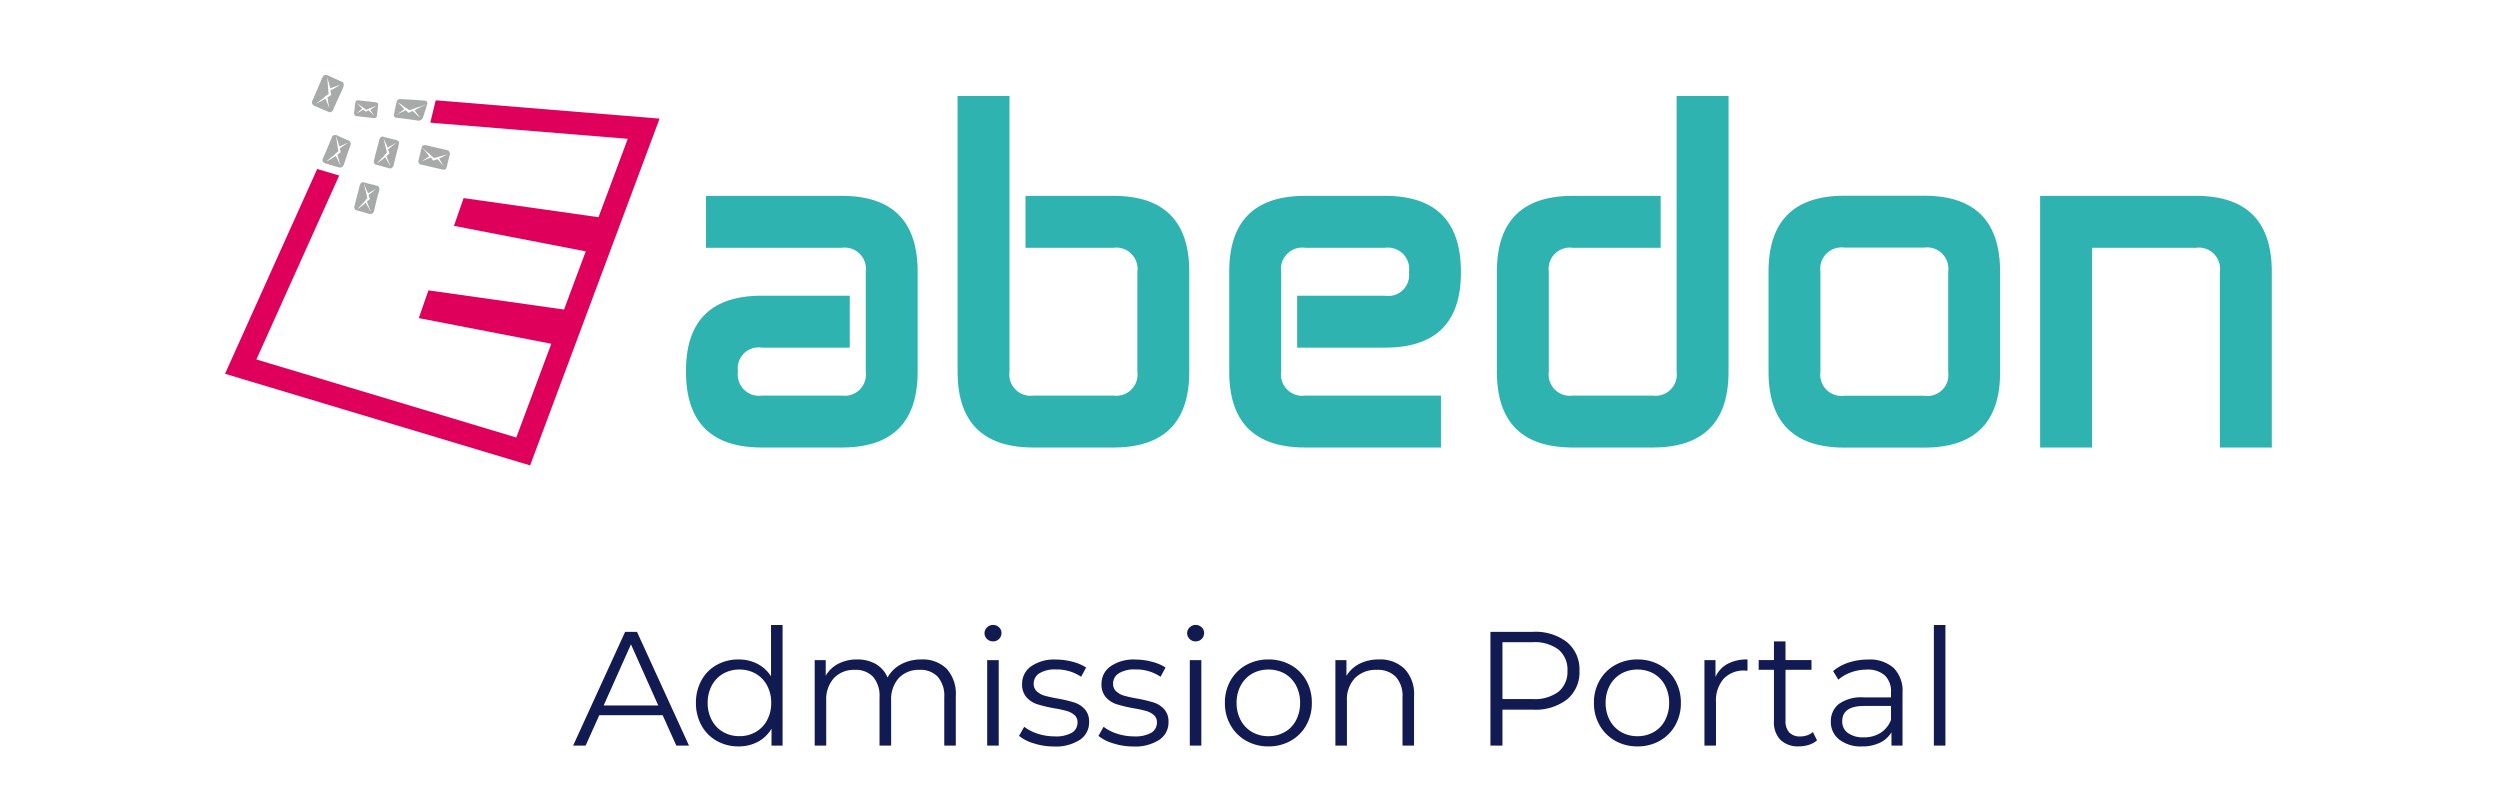 <svg xmlns="http://www.w3.org/2000/svg" width="200" height="65" viewBox="0 0 200 65">
  <g id="Group_13339" data-name="Group 13339" transform="translate(-435 -123)">
    <g id="Group_2814" data-name="Group 2814" transform="translate(-392 -1968)">
      <g id="Group_2799" data-name="Group 2799" transform="translate(845 2097)">
        <path id="Path_8410" data-name="Path 8410" d="M340.252,631.275H329.387v4.154h10.865a1.7,1.7,0,0,1,1.919,1.917v7.99a1.7,1.7,0,0,1-1.919,1.917H333.86a1.7,1.7,0,0,1-1.917-1.917v-.065a1.668,1.668,0,0,1,1.917-1.854h7.031v-4.154H333.86q-6.07,0-6.071,6.008v.065q0,6.07,6.071,6.071h6.392q6.07,0,6.071-6.071v-7.99Q346.323,631.276,340.252,631.275Z" transform="translate(-290.91 -621.606)" fill="#2eb3b1"/>
        <path id="Path_8411" data-name="Path 8411" d="M353.4,634.43h-7.03v4.154h7.03a1.7,1.7,0,0,1,1.919,1.917v7.99a1.7,1.7,0,0,1-1.919,1.917h-6.39a1.7,1.7,0,0,1-1.919-1.917V626.44h-4.154v22.051q0,6.07,6.073,6.071h6.39q6.073,0,6.071-6.071V640.5Q359.473,634.43,353.4,634.43Z" transform="translate(-282.33 -624.761)" fill="#2eb3b1"/>
        <path id="Path_8412" data-name="Path 8412" d="M366.552,631.275h-6.39q-6.073,0-6.073,6.071v7.99q0,6.07,6.073,6.071h10.863v-4.154H360.162a1.7,1.7,0,0,1-1.919-1.917v-7.99a1.7,1.7,0,0,1,1.919-1.917h6.39a1.7,1.7,0,0,1,1.917,1.917v.064a1.666,1.666,0,0,1-1.917,1.853h-7.03v4.154h7.03q6.073,0,6.071-6.007v-.064Q372.623,631.276,366.552,631.275Z" transform="translate(-273.75 -621.606)" fill="#2eb3b1"/>
        <path id="Path_8413" data-name="Path 8413" d="M381.426,648.491a1.7,1.7,0,0,1-1.917,1.917h-6.392a1.7,1.7,0,0,1-1.917-1.917V640.5a1.7,1.7,0,0,1,1.917-1.917h7.031V634.43h-7.031q-6.07,0-6.071,6.071v7.99q0,6.07,6.071,6.071h6.392q6.07,0,6.071-6.071V626.44h-4.154Z" transform="translate(-265.296 -624.761)" fill="#2eb3b1"/>
        <path id="Path_8414" data-name="Path 8414" d="M392.646,631.269h-6.374q-6.075,0-6.075,6.075v8q0,6.075,6.075,6.074h6.374c4.049,0,6.075-2.024,6.075-6.007v-8.067Q398.721,631.27,392.646,631.269Zm1.925,14.142a1.673,1.673,0,0,1-1.925,1.859h-6.374a1.706,1.706,0,0,1-1.925-1.927v-8a1.706,1.706,0,0,1,1.925-1.925h6.374a1.706,1.706,0,0,1,1.925,1.925Z" transform="translate(-256.714 -621.61)" fill="#2eb3b1"/>
        <path id="Path_8415" data-name="Path 8415" d="M405.809,631.275H393.346v20.132H397.5V635.429h8.309a1.7,1.7,0,0,1,1.917,1.917v14.061h4.154V637.346Q411.88,631.276,405.809,631.275Z" transform="translate(-248.136 -621.606)" fill="#2eb3b1"/>
        <g id="Group_2798" data-name="Group 2798">
          <path id="Path_8416" data-name="Path 8416" d="M322.428,626.657l-.1-.007-.432,1.784.371.033,15.426,1.261L335.353,636l-10.793-1.528-.77,2.219,10.542,2.042-1.738,4.655-10.848-1.536-.77,2.219,10.6,2.053-2.8,7.5-20.794-6.243,6.625-14.714-1.759-.523-7.373,16.382,24.406,7.33,10.357-27.742Z" transform="translate(-305.472 -624.624)" fill="#de005a"/>
          <g id="Group_2797" data-name="Group 2797" transform="translate(6.959)">
            <g id="Group_2790" data-name="Group 2790" transform="translate(3.375 8.573)">
              <path id="Path_8417" data-name="Path 8417" d="M313.642,630.934a.121.121,0,0,0-.1-.033c-.332-.1-.664-.165-1.03-.264a.15.15,0,0,0-.165,0,.255.255,0,0,0-.134.132c0,.033-.033.033-.033.066-.132.565-.3,1.129-.431,1.694-.033.066-.033.1,0,.132a.228.228,0,0,0,.132.2h.033c.365.1.7.2,1.063.3h.066a.289.289,0,0,0,.2-.1c.033-.033.033-.066.066-.1.132-.6.266-1.162.431-1.727v-.066A.306.306,0,0,0,313.642,630.934Zm-.631.6c-.033.033-.1.066-.132.1v.033c.033.1.066.167.1.266v.033c-.066.066-.165.132-.231.2.033.132.1.231.132.365.066.132.1.264.165.365v.066c-.132-.233-.264-.466-.4-.7a4.16,4.16,0,0,1-.664.5,1.628,1.628,0,0,1,.233-.231,1.739,1.739,0,0,1,.233-.266,1.667,1.667,0,0,0,.231-.266l.1-.1c-.033-.1-.033-.2-.068-.3-.033-.2-.1-.365-.132-.564a.984.984,0,0,1-.066-.3,7.242,7.242,0,0,0,.332.763c.2-.1.4-.233.6-.332A4.041,4.041,0,0,1,313.011,631.533Z" transform="translate(-311.725 -630.612)" fill="#a8a9a9"/>
            </g>
            <g id="Group_2791" data-name="Group 2791" transform="translate(8.511 5.61)">
              <path id="Path_8418" data-name="Path 8418" d="M317.323,629.382c-.033-.066-.066-.132-.132-.132-.033-.033-.033-.033-.068-.033-.564-.132-1.129-.266-1.725-.4h-.132a.27.27,0,0,0-.167.165v.033c-.1.332-.165.7-.266,1.063v.033a.25.25,0,0,0,.134.233c0,.033.066.033.1.033.563.132,1.129.266,1.725.4h.035a.2.2,0,0,0,.231-.1.124.124,0,0,0,.033-.1c.1-.331.167-.7.266-1.028A.253.253,0,0,0,317.323,629.382Zm-.829.5c.132.231.264.464.4.7-.134-.2-.3-.365-.431-.53l-.1-.1h-.033a2.282,2.282,0,0,0-.264.1h-.035c-.066-.066-.132-.165-.2-.233H315.8c-.1.035-.233.1-.332.134a1.393,1.393,0,0,1-.332.132c.2-.132.4-.266.565-.365-.167-.231-.365-.464-.532-.664h.033a1.543,1.543,0,0,0,.233.233,1.857,1.857,0,0,0,.3.233,1.53,1.53,0,0,0,.231.231.473.473,0,0,0,.134.1.747.747,0,0,1,.264-.068,4.039,4.039,0,0,1,.6-.165l.3-.1C316.991,629.648,316.758,629.781,316.494,629.881Z" transform="translate(-314.833 -628.819)" fill="#a8a9a9"/>
            </g>
            <g id="Group_2792" data-name="Group 2792" transform="translate(6.553 1.925)">
              <path id="Path_8419" data-name="Path 8419" d="M316.171,626.721h-.066c-.664-.066-1.3-.1-1.892-.132h-.134a.3.3,0,0,0-.2.2c-.1.365-.167.73-.233,1.061v.033a.183.183,0,0,0,.1.167.127.127,0,0,0,.1.033c.563.066,1.129.132,1.725.233h.066a.345.345,0,0,0,.266-.134c.033-.033.033-.066.066-.1.1-.332.233-.7.332-1.062a.148.148,0,0,0,0-.165A.144.144,0,0,0,316.171,626.721Zm-.863.763c.132.2.3.4.431.6a5.934,5.934,0,0,1-.466-.431.456.456,0,0,0-.132-.1,1.208,1.208,0,0,0-.3.132h-.033l-.2-.2h-.033a1.527,1.527,0,0,1-.332.167,3.489,3.489,0,0,0-.365.2c.2-.165.431-.3.6-.464-.165-.165-.33-.332-.5-.53a3.023,3.023,0,0,1,.266.165,1.828,1.828,0,0,0,.264.2,1.2,1.2,0,0,0,.266.165l.1.1.3-.1a5.755,5.755,0,0,1,.7-.231,1.335,1.335,0,0,1,.332-.134C315.905,627.187,315.606,627.319,315.309,627.484Z" transform="translate(-313.648 -626.589)" fill="#a8a9a9"/>
            </g>
            <g id="Group_2793" data-name="Group 2793">
              <path id="Path_8420" data-name="Path 8420" d="M312.152,625.987c-.033,0-.066-.033-.1-.033l-1.1-.5a.42.42,0,0,0-.2-.033.3.3,0,0,0-.2.132c0,.033-.033.033-.033.068-.266.6-.53,1.228-.8,1.857-.033.035-.066.1-.033.134a.221.221,0,0,0,.132.231.032.032,0,0,0,.033.033c.365.167.763.332,1.162.5a.034.034,0,0,1,.035.033.375.375,0,0,0,.264-.1c.033-.033.066-.068.066-.1.266-.63.565-1.228.831-1.859v-.066A.337.337,0,0,0,312.152,625.987Zm-.83.6c-.066,0-.1.033-.165.066v.033c.033.1.033.233.066.332l-.3.2v.033c.033.132.033.266.066.4.033.165.068.3.1.431-.134-.266-.2-.5-.332-.763a5.652,5.652,0,0,1-.764.4c.066-.066.165-.1.231-.165a2.508,2.508,0,0,1,.365-.266.906.906,0,0,1,.266-.233.454.454,0,0,0,.132-.1.032.032,0,0,0,.033-.033,1.032,1.032,0,0,1-.033-.332c-.033-.233-.033-.464-.066-.7a1.143,1.143,0,0,0-.033-.332c.1.3.167.631.266.93.264-.1.563-.2.829-.3C311.754,626.32,311.555,626.453,311.322,626.586Z" transform="translate(-309.683 -625.424)" fill="#a8a9a9"/>
            </g>
            <g id="Group_2794" data-name="Group 2794" transform="translate(3.367 2.024)">
              <path id="Path_8421" data-name="Path 8421" d="M313.513,626.816h-.035c-.464-.066-.929-.1-1.393-.167h-.134c-.033.033-.1.068-.1.134,0,.033,0,.033-.033.033-.033.3-.066.563-.1.863v.033c0,.066.066.132.1.167a.121.121,0,0,0,.1.033c.464.066.93.1,1.395.165h.033a.156.156,0,0,0,.167-.1.1.1,0,0,0,.033-.066c.033-.3.066-.565.1-.864v-.132C313.612,626.882,313.546,626.849,313.513,626.816Zm-.5.6c.134.167.233.332.365.5a3.8,3.8,0,0,0-.4-.365l-.1-.1-.2.1h-.033c-.066-.033-.1-.1-.165-.134,0-.033-.033,0-.033,0a.816.816,0,0,0-.233.134,1.388,1.388,0,0,0-.3.165,5.161,5.161,0,0,1,.464-.4l-.464-.464a1.41,1.41,0,0,0,.233.165c.066.033.132.1.231.167.068.033.134.1.2.132l.1.1a1.7,1.7,0,0,1,.233-.1c.132-.066.3-.1.431-.165.066-.033.167-.068.233-.1C313.379,627.181,313.214,627.28,313.014,627.413Z" transform="translate(-311.72 -626.649)" fill="#a8a9a9"/>
            </g>
            <g id="Group_2795" data-name="Group 2795" transform="translate(0.843 4.799)">
              <path id="Path_8422" data-name="Path 8422" d="M312.351,628.807c0-.033-.033-.033-.066-.033-.3-.134-.631-.266-.963-.431-.066,0-.132-.033-.2,0-.068,0-.1.033-.167.1v.033c-.231.563-.464,1.129-.73,1.727a.3.3,0,0,0-.033.165.26.26,0,0,0,.167.2l.033.033c.4.1.763.231,1.162.331h.033a.3.3,0,0,0,.231-.1c.035-.033.035-.066.068-.1.2-.563.365-1.129.564-1.626v-.068A.3.3,0,0,0,312.351,628.807Zm-.631.5c-.066.033-.1.066-.132.066v.035a.965.965,0,0,0,.066.3c-.1.066-.165.134-.266.2.033.132.068.266.1.365a1.915,1.915,0,0,0,.132.4v.066c-.132-.233-.233-.5-.365-.73a6.094,6.094,0,0,1-.8.464c.1-.066.2-.165.3-.232a1.269,1.269,0,0,1,.33-.266,1.72,1.72,0,0,1,.233-.233.494.494,0,0,0,.134-.1c0-.1-.035-.2-.035-.3l-.1-.6c0-.1-.033-.2-.033-.3.1.266.167.531.266.8l.7-.3C312.085,629.073,311.887,629.172,311.72,629.3Z" transform="translate(-310.193 -628.328)" fill="#a8a9a9"/>
            </g>
            <g id="Group_2796" data-name="Group 2796" transform="translate(4.945 4.921)">
              <path id="Path_8423" data-name="Path 8423" d="M314.582,628.726a.121.121,0,0,0-.1-.033c-.332-.1-.664-.167-1.029-.266a.147.147,0,0,0-.165,0,.255.255,0,0,0-.134.132c0,.033,0,.033-.033.068-.132.563-.3,1.129-.431,1.692,0,.066-.033.1,0,.132a.224.224,0,0,0,.132.2h.033c.365.1.73.2,1.063.3h.066a.234.234,0,0,0,.2-.1c.033-.033.033-.066.066-.1.132-.6.3-1.162.431-1.725v-.068C314.714,628.858,314.648,628.792,314.582,628.726Zm-.631.6a.431.431,0,0,1-.132.1v.033c.033.1.066.165.1.265v.035a1.438,1.438,0,0,1-.231.2v.033a3.471,3.471,0,0,1,.132.332,3.916,3.916,0,0,0,.165.365v.066c-.132-.231-.264-.464-.4-.7a4.337,4.337,0,0,1-.663.5,1.458,1.458,0,0,1,.231-.233,1.045,1.045,0,0,1,.266-.266c.066-.1.132-.165.2-.264l.1-.1a.921.921,0,0,0-.068-.3c-.033-.2-.1-.365-.132-.565-.033-.1-.033-.2-.066-.3.1.266.233.5.332.763l.7-.4C314.283,629.058,314.117,629.19,313.95,629.323Z" transform="translate(-312.675 -628.402)" fill="#a8a9a9"/>
            </g>
          </g>
        </g>
      </g>
    </g>
    <g id="Rectangle_1823" data-name="Rectangle 1823" transform="translate(435 123)" fill="none" stroke="#707070" stroke-width="1" opacity="0">
      <rect width="200" height="65" stroke="none"/>
      <rect x="0.5" y="0.5" width="199" height="64" fill="none"/>
    </g>
    <g id="Admission_Portal" data-name="Admission Portal" transform="translate(174.162 237.328)" style="isolation: isolate">
      <g id="Group_13345" data-name="Group 13345" style="isolation: isolate">
        <path id="Path_16066" data-name="Path 16066" d="M313.85-57.112h-5.07l-1.092,2.431h-1l4.16-9.1h.949l4.16,9.1h-1.014Zm-.351-.78-2.184-4.888-2.184,4.888Z" fill="#111b51"/>
        <path id="Path_16067" data-name="Path 16067" d="M323.444-64.328v9.647h-.884v-1.352a2.812,2.812,0,0,1-1.1,1.053,3.228,3.228,0,0,1-1.54.364,3.466,3.466,0,0,1-1.742-.442,3.155,3.155,0,0,1-1.222-1.235,3.645,3.645,0,0,1-.442-1.807,3.645,3.645,0,0,1,.442-1.807,3.1,3.1,0,0,1,1.222-1.228,3.5,3.5,0,0,1,1.742-.436,3.225,3.225,0,0,1,1.5.344,2.838,2.838,0,0,1,1.1,1.008v-4.109Zm-2.152,8.561a2.355,2.355,0,0,0,.911-.942,2.885,2.885,0,0,0,.331-1.391,2.88,2.88,0,0,0-.331-1.391,2.371,2.371,0,0,0-.911-.943A2.55,2.55,0,0,0,320-60.765a2.584,2.584,0,0,0-1.307.331,2.36,2.36,0,0,0-.909.943,2.869,2.869,0,0,0-.332,1.391,2.875,2.875,0,0,0,.332,1.391,2.344,2.344,0,0,0,.909.942,2.574,2.574,0,0,0,1.307.332A2.541,2.541,0,0,0,321.292-55.767Z" fill="#111b51"/>
        <path id="Path_16068" data-name="Path 16068" d="M336.567-60.831a2.98,2.98,0,0,1,.735,2.185v3.965h-.923v-3.874a2.318,2.318,0,0,0-.514-1.625,1.87,1.87,0,0,0-1.449-.559,2.18,2.18,0,0,0-1.677.656,2.561,2.561,0,0,0-.611,1.814v3.588H331.2v-3.874a2.318,2.318,0,0,0-.514-1.625,1.888,1.888,0,0,0-1.462-.559,2.183,2.183,0,0,0-1.67.656,2.537,2.537,0,0,0-.618,1.814v3.588h-.923v-6.838h.884v1.248a2.469,2.469,0,0,1,1.014-.962,3.2,3.2,0,0,1,1.5-.338,2.929,2.929,0,0,1,1.488.363,2.242,2.242,0,0,1,.943,1.08,2.664,2.664,0,0,1,1.085-1.06,3.356,3.356,0,0,1,1.619-.383A2.719,2.719,0,0,1,336.567-60.831Z" fill="#111b51"/>
        <path id="Path_16069" data-name="Path 16069" d="M339.8-63.209a.64.64,0,0,1-.2-.468.624.624,0,0,1,.2-.455.654.654,0,0,1,.481-.2.666.666,0,0,1,.481.19.6.6,0,0,1,.195.448.655.655,0,0,1-.195.481.659.659,0,0,1-.481.195A.657.657,0,0,1,339.8-63.209Zm.013,1.69h.923v6.838h-.923Z" fill="#111b51"/>
        <path id="Path_16070" data-name="Path 16070" d="M343.548-54.857a3.42,3.42,0,0,1-1.189-.6l.416-.728a3.5,3.5,0,0,0,1.079.553,4.313,4.313,0,0,0,1.352.214,2.587,2.587,0,0,0,1.384-.292.932.932,0,0,0,.449-.827.737.737,0,0,0-.247-.59,1.637,1.637,0,0,0-.624-.326,8.976,8.976,0,0,0-1-.214,11.311,11.311,0,0,1-1.339-.319,1.969,1.969,0,0,1-.865-.552,1.54,1.54,0,0,1-.357-1.08,1.688,1.688,0,0,1,.715-1.4,3.208,3.208,0,0,1,1.989-.546,5.206,5.206,0,0,1,1.326.175,3.64,3.64,0,0,1,1.092.462l-.4.741a3.451,3.451,0,0,0-2.015-.585,2.333,2.333,0,0,0-1.332.312.956.956,0,0,0-.449.819.805.805,0,0,0,.254.624,1.564,1.564,0,0,0,.63.345,10.359,10.359,0,0,0,1.04.227,11.944,11.944,0,0,1,1.313.312,1.934,1.934,0,0,1,.845.533,1.466,1.466,0,0,1,.351,1.04,1.652,1.652,0,0,1-.748,1.423,3.551,3.551,0,0,1-2.073.527A5.236,5.236,0,0,1,343.548-54.857Z" fill="#111b51"/>
        <path id="Path_16071" data-name="Path 16071" d="M349.9-54.857a3.411,3.411,0,0,1-1.189-.6l.416-.728a3.5,3.5,0,0,0,1.079.553,4.313,4.313,0,0,0,1.352.214,2.59,2.59,0,0,0,1.384-.292.932.932,0,0,0,.449-.827.74.74,0,0,0-.247-.59,1.637,1.637,0,0,0-.624-.326,9.025,9.025,0,0,0-1-.214,11.312,11.312,0,0,1-1.339-.319,1.969,1.969,0,0,1-.865-.552,1.54,1.54,0,0,1-.357-1.08,1.688,1.688,0,0,1,.715-1.4,3.208,3.208,0,0,1,1.989-.546,5.206,5.206,0,0,1,1.326.175,3.64,3.64,0,0,1,1.092.462l-.4.741a3.451,3.451,0,0,0-2.015-.585,2.339,2.339,0,0,0-1.333.312.957.957,0,0,0-.448.819.805.805,0,0,0,.254.624,1.564,1.564,0,0,0,.63.345,10.361,10.361,0,0,0,1.04.227,12,12,0,0,1,1.313.312,1.934,1.934,0,0,1,.845.533,1.466,1.466,0,0,1,.351,1.04,1.652,1.652,0,0,1-.748,1.423,3.551,3.551,0,0,1-2.073.527A5.236,5.236,0,0,1,349.9-54.857Z" fill="#111b51"/>
        <path id="Path_16072" data-name="Path 16072" d="M356.009-63.209a.64.64,0,0,1-.2-.468.624.624,0,0,1,.2-.455.654.654,0,0,1,.481-.2.666.666,0,0,1,.481.19.6.6,0,0,1,.195.448.655.655,0,0,1-.195.481.659.659,0,0,1-.481.195A.657.657,0,0,1,356.009-63.209Zm.013,1.69h.923v6.838h-.923Z" fill="#111b51"/>
        <path id="Path_16073" data-name="Path 16073" d="M360.533-55.065a3.27,3.27,0,0,1-1.248-1.241,3.532,3.532,0,0,1-.455-1.794,3.532,3.532,0,0,1,.455-1.794,3.227,3.227,0,0,1,1.248-1.235,3.6,3.6,0,0,1,1.781-.442,3.6,3.6,0,0,1,1.781.442,3.176,3.176,0,0,1,1.241,1.235,3.579,3.579,0,0,1,.449,1.794,3.579,3.579,0,0,1-.449,1.794,3.218,3.218,0,0,1-1.241,1.241,3.554,3.554,0,0,1-1.781.449A3.554,3.554,0,0,1,360.533-55.065Zm3.088-.7a2.311,2.311,0,0,0,.9-.942,2.929,2.929,0,0,0,.325-1.391,2.923,2.923,0,0,0-.325-1.391,2.326,2.326,0,0,0-.9-.943,2.584,2.584,0,0,0-1.307-.331,2.584,2.584,0,0,0-1.307.331,2.36,2.36,0,0,0-.909.943,2.858,2.858,0,0,0-.332,1.391,2.864,2.864,0,0,0,.332,1.391,2.344,2.344,0,0,0,.909.942,2.574,2.574,0,0,0,1.307.332A2.574,2.574,0,0,0,363.621-55.767Z" fill="#111b51"/>
        <path id="Path_16074" data-name="Path 16074" d="M373.2-60.824a2.923,2.923,0,0,1,.761,2.178v3.965h-.923v-3.874a2.268,2.268,0,0,0-.533-1.625,2.005,2.005,0,0,0-1.521-.559,2.341,2.341,0,0,0-1.749.656,2.48,2.48,0,0,0-.643,1.814v3.588h-.923v-6.838h.884v1.261a2.57,2.57,0,0,1,1.046-.969,3.345,3.345,0,0,1,1.554-.344A2.794,2.794,0,0,1,373.2-60.824Z" fill="#111b51"/>
        <path id="Path_16075" data-name="Path 16075" d="M386.208-62.949a2.834,2.834,0,0,1,.988,2.287,2.816,2.816,0,0,1-.988,2.283,4.141,4.141,0,0,1-2.73.825h-2.444v2.873h-.962v-9.1h3.406A4.115,4.115,0,0,1,386.208-62.949Zm-.689,3.958a2.045,2.045,0,0,0,.715-1.671,2.077,2.077,0,0,0-.715-1.7,3.177,3.177,0,0,0-2.067-.591h-2.418v4.55h2.418A3.165,3.165,0,0,0,385.519-58.991Z" fill="#111b51"/>
        <path id="Path_16076" data-name="Path 16076" d="M390.055-55.065a3.274,3.274,0,0,1-1.247-1.241,3.532,3.532,0,0,1-.455-1.794,3.532,3.532,0,0,1,.455-1.794,3.231,3.231,0,0,1,1.247-1.235,3.605,3.605,0,0,1,1.781-.442,3.6,3.6,0,0,1,1.781.442,3.185,3.185,0,0,1,1.242,1.235,3.579,3.579,0,0,1,.449,1.794,3.579,3.579,0,0,1-.449,1.794,3.227,3.227,0,0,1-1.242,1.241,3.552,3.552,0,0,1-1.781.449A3.557,3.557,0,0,1,390.055-55.065Zm3.088-.7a2.3,2.3,0,0,0,.9-.942,2.917,2.917,0,0,0,.326-1.391,2.912,2.912,0,0,0-.326-1.391,2.319,2.319,0,0,0-.9-.943,2.581,2.581,0,0,0-1.307-.331,2.58,2.58,0,0,0-1.306.331,2.362,2.362,0,0,0-.91.943,2.868,2.868,0,0,0-.331,1.391,2.874,2.874,0,0,0,.331,1.391,2.347,2.347,0,0,0,.91.942,2.57,2.57,0,0,0,1.306.332A2.572,2.572,0,0,0,393.143-55.767Z" fill="#111b51"/>
        <path id="Path_16077" data-name="Path 16077" d="M399.045-61.22a3.281,3.281,0,0,1,1.593-.351v.9l-.221-.013a2.183,2.183,0,0,0-1.69.663,2.636,2.636,0,0,0-.611,1.858v3.485h-.923v-6.838h.884v1.339A2.234,2.234,0,0,1,399.045-61.22Z" fill="#111b51"/>
        <path id="Path_16078" data-name="Path 16078" d="M406.2-55.1a1.755,1.755,0,0,1-.644.357,2.6,2.6,0,0,1-.8.124,2.009,2.009,0,0,1-1.482-.52,1.989,1.989,0,0,1-.52-1.469v-4.134h-1.221v-.78h1.221v-1.495h.924v1.495h2.079v.78H403.68v4.082a1.289,1.289,0,0,0,.3.929,1.155,1.155,0,0,0,.877.319,1.692,1.692,0,0,0,.553-.091,1.368,1.368,0,0,0,.461-.26Z" fill="#111b51"/>
        <path id="Path_16079" data-name="Path 16079" d="M412.324-60.9a2.588,2.588,0,0,1,.716,1.983v4.238h-.885v-1.067a2.109,2.109,0,0,1-.916.832,3.187,3.187,0,0,1-1.437.3,2.809,2.809,0,0,1-1.82-.547,1.762,1.762,0,0,1-.676-1.442,1.746,1.746,0,0,1,.631-1.4,3.079,3.079,0,0,1,2.008-.533h2.171v-.416a1.748,1.748,0,0,0-.494-1.345,2.037,2.037,0,0,0-1.443-.462,3.647,3.647,0,0,0-1.248.215,3.139,3.139,0,0,0-1.027.591l-.416-.689a3.7,3.7,0,0,1,1.248-.683,4.874,4.874,0,0,1,1.535-.24A2.894,2.894,0,0,1,412.324-60.9Zm-1.04,5.2a2.133,2.133,0,0,0,.832-1.033v-1.118h-2.145q-1.755,0-1.755,1.222a1.117,1.117,0,0,0,.455.942,2.064,2.064,0,0,0,1.274.345A2.426,2.426,0,0,0,411.284-55.7Z" fill="#111b51"/>
        <path id="Path_16080" data-name="Path 16080" d="M415.548-64.328h.923v9.647h-.923Z" fill="#111b51"/>
      </g>
    </g>
  </g>
</svg>
